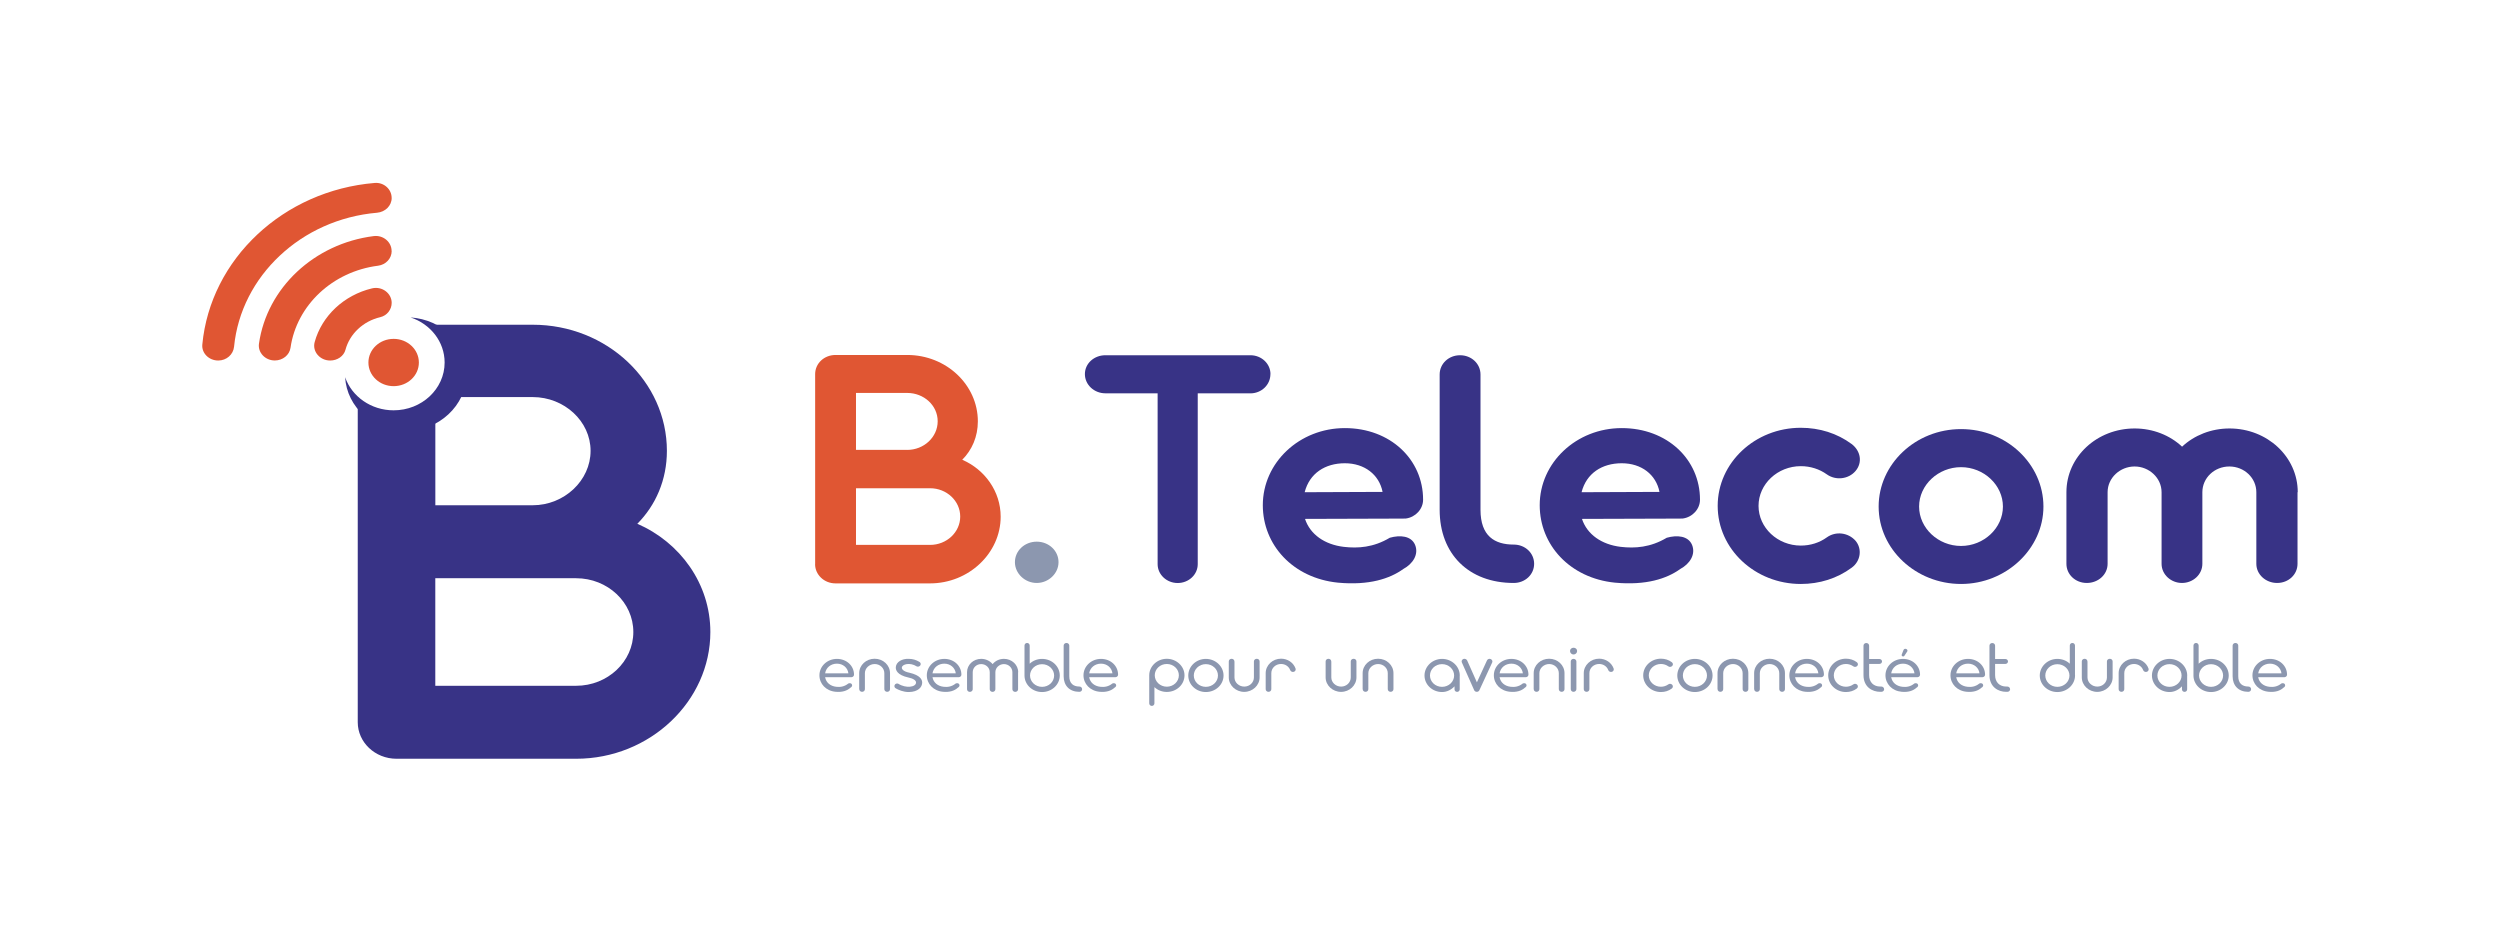 <svg width="754" height="284" viewBox="0 0 754 284" fill="none" xmlns="http://www.w3.org/2000/svg">
<path d="M245.848 170.137V112.841C245.848 109.599 248.567 107.06 251.999 107.06H273.612C285.405 107.06 294.92 116.083 294.92 127.085C294.92 131.7 293.153 135.724 290.213 138.663C296.993 141.601 301.802 148.18 301.802 155.829C301.802 166.816 292.201 175.95 280.494 175.95H251.982C248.533 175.95 245.831 173.299 245.831 170.169L245.848 170.137ZM273.612 135.692C278.625 135.692 282.805 131.86 282.805 127.053C282.805 122.247 278.625 118.51 273.612 118.51H258.167V135.676H273.612V135.692ZM280.511 164.341C285.524 164.341 289.602 160.508 289.602 155.797C289.602 151.086 285.524 147.254 280.511 147.254H258.167V164.325H280.511V164.341Z" fill="#E05633"/>
<path d="M306.1 169.546C306.1 166.112 309.023 163.366 312.676 163.366C316.329 163.366 319.252 166.112 319.252 169.546C319.252 172.979 316.227 175.822 312.676 175.822C309.125 175.822 306.1 172.979 306.1 169.546Z" fill="#8C97AF"/>
<path d="M383.157 112.841C383.157 116.083 380.439 118.638 377.108 118.638H361.238V170.154C361.238 173.299 358.52 175.839 355.189 175.839C351.859 175.839 349.14 173.283 349.14 170.154V118.622H333.372C330.025 118.622 327.204 116.067 327.204 112.825C327.204 109.583 330.025 107.14 333.372 107.14H377.125C380.473 107.14 383.174 109.695 383.174 112.825L383.157 112.841Z" fill="#383386"/>
<path d="M423.343 156.405L393.591 156.501C395.154 161.211 399.538 164.245 405.281 164.932C409.563 165.427 414.252 165.124 419.163 162.185C422.289 161.307 425.637 161.595 426.792 164.341C427.948 167.184 426.163 170.026 423.241 171.607C419.163 174.545 412.91 176.605 403.514 175.727C389.937 174.354 380.864 164.341 380.864 152.365C380.864 139.51 391.925 129.114 405.604 129.114C419.282 129.114 429.205 138.535 429.205 150.704C429.205 153.546 426.911 156.005 423.989 156.389H423.36L423.343 156.405ZM393.489 148.452L416.988 148.356C415.952 143.15 411.551 139.717 405.604 139.717C399.657 139.717 394.95 142.751 393.489 148.452Z" fill="#383386"/>
<path d="M434.2 153.753V112.937C434.2 109.695 436.919 107.14 440.351 107.14C443.784 107.14 446.519 109.695 446.519 112.937V153.753C446.519 161.706 450.801 164.245 456.544 164.245C459.994 164.245 462.695 166.8 462.695 170.042C462.695 173.283 459.977 175.823 456.544 175.823C442.968 175.823 434.2 167.088 434.2 153.738V153.753Z" fill="#383386"/>
<path d="M506.874 156.405L477.121 156.501C478.684 161.211 483.068 164.245 488.811 164.932C493.093 165.427 497.783 165.124 502.694 162.185C505.82 161.307 509.167 161.595 510.323 164.341C511.478 167.184 509.694 170.026 506.772 171.607C502.694 174.545 496.441 176.605 487.044 175.727C473.468 174.354 464.377 164.341 464.377 152.365C464.377 139.51 475.439 129.114 489.117 129.114C502.796 129.114 512.719 138.535 512.719 150.704C512.719 153.546 510.425 156.005 507.502 156.389H506.874V156.405ZM477.002 148.452L500.502 148.356C499.465 143.15 495.081 139.717 489.117 139.717C483.153 139.717 478.464 142.751 477.002 148.452Z" fill="#383386"/>
<path d="M518.054 152.572C518.054 139.525 529.337 129.018 543.117 129.018C548.758 129.018 554.076 130.678 558.46 133.92C561.179 135.98 561.808 139.509 559.616 142.064C557.526 144.523 553.669 145.002 550.95 143.054C548.758 141.489 546.039 140.595 543.117 140.595C536.116 140.595 530.373 145.993 530.373 152.572C530.373 159.151 536.116 164.548 543.117 164.548C546.039 164.548 548.758 163.67 550.95 162.089C553.669 160.125 557.424 160.62 559.616 163.079C561.706 165.539 561.179 169.259 558.46 171.223C554.076 174.465 548.758 176.126 543.117 176.126C529.337 176.126 518.054 165.634 518.054 152.572Z" fill="#383386"/>
<path d="M566.599 152.778C566.599 140.019 577.661 129.416 591.458 129.416C605.255 129.416 616.3 140.019 616.3 152.778C616.3 165.537 605.017 176.125 591.458 176.125C577.899 176.125 566.599 165.729 566.599 152.778ZM604.083 152.778C604.083 146.295 598.34 140.897 591.441 140.897C584.543 140.897 578.799 146.295 578.799 152.778C578.799 159.261 584.543 164.659 591.441 164.659C598.34 164.659 604.083 159.261 604.083 152.778Z" fill="#383386"/>
<path d="M692.932 148.451V170.041C692.932 173.283 690.214 175.822 686.781 175.822C683.349 175.822 680.511 173.267 680.511 170.041V148.451C680.511 144.14 676.858 140.69 672.372 140.69C667.887 140.69 664.233 144.124 664.233 148.451V170.041C664.233 173.283 661.413 175.822 658.082 175.822C654.752 175.822 651.931 173.267 651.931 170.041V148.451C651.931 144.14 648.176 140.69 643.792 140.69C639.409 140.69 635.653 144.124 635.653 148.451V170.041C635.653 173.283 632.833 175.822 629.383 175.822C625.934 175.822 623.233 173.267 623.233 170.041V148.451C623.233 137.752 632.425 129.225 643.809 129.225C649.349 129.225 654.463 131.285 658.116 134.718C661.77 131.285 666.884 129.225 672.423 129.225C683.808 129.225 693 137.768 693 148.451H692.932Z" fill="#383386"/>
<path d="M256.74 204.247H248.856C249.128 205.844 250.419 206.946 252.237 207.137C253.273 207.249 254.582 207.185 255.873 206.131C256.281 205.988 256.74 206.019 256.927 206.403C257.131 206.754 256.927 207.185 256.519 207.393C255.482 208.367 253.936 208.83 252.016 208.638C249.128 208.383 247.139 206.259 247.139 203.672C247.139 200.941 249.484 198.722 252.424 198.722C255.363 198.722 257.572 200.83 257.572 203.48C257.572 203.864 257.267 204.183 256.876 204.231C256.825 204.247 256.791 204.247 256.74 204.247ZM248.856 203.081H255.873C255.686 201.42 254.259 200.159 252.424 200.159C250.589 200.159 249.128 201.341 248.856 203.081Z" fill="#8C97AF"/>
<path d="M259.136 207.857V203.034C259.136 200.607 261.226 198.675 263.791 198.675C266.357 198.675 268.43 200.607 268.43 203.034V207.857C268.43 208.304 268.056 208.655 267.58 208.655C267.105 208.655 266.714 208.304 266.714 207.857V203.034C266.714 201.517 265.423 200.272 263.808 200.272C262.194 200.272 260.852 201.517 260.852 203.034V207.857C260.852 208.304 260.478 208.655 260.002 208.655C259.526 208.655 259.153 208.304 259.153 207.857H259.136Z" fill="#8C97AF"/>
<path d="M270.248 207.649C269.823 207.474 269.636 207.011 269.823 206.611C270.01 206.212 270.503 206.02 270.928 206.212C273.171 207.665 276.263 207.282 276.28 205.861C276.297 205.19 275.38 204.615 273.935 204.328C270.605 203.593 270.078 202.092 270.18 201.166C270.299 199.665 271.998 198.611 274.122 198.707C275.329 198.723 276.297 199.042 277.198 199.569C277.623 199.761 277.809 200.224 277.606 200.607C277.402 201.006 276.909 201.182 276.484 200.99C274.445 199.681 272.1 200.32 271.998 201.31C271.93 201.661 272.253 202.491 274.275 202.891C277.64 203.673 278.132 205.03 278.132 205.877C278.132 207.25 276.892 208.671 274.139 208.719C272.406 208.735 270.962 208.049 270.265 207.665L270.248 207.649Z" fill="#8C97AF"/>
<path d="M289.126 204.247H281.242C281.513 205.844 282.805 206.946 284.623 207.137C285.659 207.249 286.968 207.185 288.259 206.131C288.667 205.988 289.126 206.019 289.313 206.403C289.517 206.754 289.313 207.185 288.905 207.393C287.868 208.367 286.322 208.83 284.402 208.638C281.513 208.383 279.525 206.259 279.525 203.672C279.525 200.941 281.87 198.722 284.81 198.722C287.749 198.722 289.958 200.83 289.958 203.48C289.958 203.864 289.652 204.183 289.262 204.231C289.211 204.247 289.177 204.247 289.126 204.247ZM281.242 203.081H288.259C288.072 201.42 286.645 200.159 284.81 200.159C282.975 200.159 281.513 201.341 281.242 203.081Z" fill="#8C97AF"/>
<path d="M307.052 202.732V207.874C307.052 208.321 306.678 208.672 306.202 208.672C305.727 208.672 305.336 208.321 305.336 207.874V202.732C305.336 201.358 304.163 200.288 302.787 200.288C301.411 200.288 300.204 201.358 300.204 202.732V207.874C300.204 208.321 299.83 208.672 299.355 208.672C298.879 208.672 298.505 208.321 298.505 207.874V202.732C298.505 201.358 297.333 200.288 295.922 200.288C294.512 200.288 293.374 201.358 293.374 202.732V207.874C293.374 208.321 292.966 208.672 292.507 208.672C292.048 208.672 291.658 208.321 291.658 207.874V202.732C291.658 200.496 293.561 198.708 295.939 198.708C297.333 198.708 298.59 199.346 299.372 200.304C300.153 199.33 301.394 198.708 302.804 198.708C305.149 198.708 307.086 200.496 307.086 202.732H307.052Z" fill="#8C97AF"/>
<path d="M319.626 203.737C319.626 206.468 317.247 208.72 314.291 208.72C311.334 208.72 308.989 206.468 308.989 203.737V194.699C308.989 194.252 309.346 193.917 309.771 193.917C310.196 193.917 310.552 194.252 310.552 194.699V200.176C311.521 199.266 312.829 198.723 314.291 198.723C317.247 198.723 319.626 200.959 319.626 203.737ZM317.927 203.737C317.927 201.869 316.313 200.32 314.291 200.32C312.269 200.32 310.654 201.853 310.654 203.737C310.654 205.622 312.286 207.155 314.291 207.155C316.296 207.155 317.927 205.638 317.927 203.737Z" fill="#8C97AF"/>
<path d="M320.798 203.961V194.699C320.798 194.284 321.172 193.917 321.648 193.917C322.124 193.917 322.497 194.268 322.497 194.699V203.961C322.497 206.085 323.687 207.059 325.539 207.059C326.015 207.059 326.371 207.41 326.371 207.857C326.371 208.305 326.015 208.656 325.539 208.656C322.599 208.656 320.798 206.819 320.798 203.961Z" fill="#8C97AF"/>
<path d="M336.38 204.247H328.495C328.767 205.844 330.059 206.946 331.877 207.137C332.913 207.249 334.222 207.185 335.513 206.131C335.921 205.988 336.38 206.019 336.566 206.403C336.77 206.754 336.566 207.185 336.159 207.393C335.122 208.367 333.576 208.83 331.656 208.638C328.767 208.383 326.779 206.259 326.779 203.672C326.779 200.941 329.124 198.722 332.064 198.722C335.003 198.722 337.212 200.83 337.212 203.48C337.212 203.864 336.906 204.183 336.515 204.231C336.464 204.247 336.431 204.247 336.38 204.247ZM328.495 203.081H335.513C335.326 201.42 333.899 200.159 332.064 200.159C330.229 200.159 328.767 201.341 328.495 203.081Z" fill="#8C97AF"/>
<path d="M357.245 203.674C357.245 206.452 354.867 208.688 351.91 208.688C350.449 208.688 349.14 208.145 348.172 207.235V212.121C348.172 212.568 347.815 212.904 347.39 212.904C346.965 212.904 346.609 212.568 346.609 212.121V203.674C346.609 200.943 349.004 198.691 351.91 198.691C354.816 198.691 357.245 200.943 357.245 203.674ZM355.546 203.674C355.546 201.805 353.932 200.256 351.91 200.256C349.888 200.256 348.274 201.789 348.274 203.674C348.274 205.558 349.905 207.107 351.91 207.107C353.915 207.107 355.546 205.574 355.546 203.674Z" fill="#8C97AF"/>
<path d="M358.384 203.736C358.384 200.973 360.763 198.722 363.685 198.722C366.608 198.722 369.021 200.973 369.021 203.736C369.021 206.499 366.625 208.718 363.685 208.718C360.746 208.718 358.384 206.483 358.384 203.736ZM367.338 203.736C367.338 201.836 365.707 200.303 363.685 200.303C361.663 200.303 360.049 201.836 360.049 203.736C360.049 205.636 361.68 207.153 363.685 207.153C365.69 207.153 367.338 205.62 367.338 203.736Z" fill="#8C97AF"/>
<path d="M372.317 199.49V204.312C372.317 205.83 373.642 207.075 375.273 207.075C376.905 207.075 378.179 205.83 378.179 204.312V199.49C378.179 199.027 378.553 198.691 379.046 198.691C379.538 198.691 379.895 199.027 379.895 199.49V204.312C379.895 206.708 377.788 208.672 375.256 208.672C372.725 208.672 370.601 206.708 370.601 204.312V199.49C370.601 199.027 370.975 198.691 371.45 198.691C371.926 198.691 372.3 199.027 372.3 199.49H372.317Z" fill="#8C97AF"/>
<path d="M381.73 207.856V203.018C381.73 200.622 383.82 198.658 386.369 198.658C388.34 198.658 390.09 199.84 390.736 201.612C390.889 202.028 390.668 202.491 390.226 202.618C389.784 202.762 389.292 202.539 389.122 202.107C388.714 200.99 387.626 200.255 386.369 200.255C384.738 200.255 383.43 201.469 383.43 203.018V207.856C383.43 208.303 383.056 208.655 382.58 208.655C382.104 208.655 381.73 208.303 381.73 207.856Z" fill="#8C97AF"/>
<path d="M401.525 199.49V204.312C401.525 205.83 402.851 207.075 404.482 207.075C406.113 207.075 407.388 205.83 407.388 204.312V199.49C407.388 199.027 407.761 198.691 408.254 198.691C408.747 198.691 409.104 199.027 409.104 199.49V204.312C409.104 206.708 406.997 208.672 404.465 208.672C401.933 208.672 399.809 206.708 399.809 204.312V199.49C399.809 199.027 400.183 198.691 400.659 198.691C401.135 198.691 401.508 199.027 401.508 199.49H401.525Z" fill="#8C97AF"/>
<path d="M410.973 207.857V203.034C410.973 200.607 413.063 198.675 415.628 198.675C418.194 198.675 420.267 200.607 420.267 203.034V207.857C420.267 208.304 419.893 208.655 419.418 208.655C418.942 208.655 418.551 208.304 418.551 207.857V203.034C418.551 201.517 417.243 200.272 415.645 200.272C414.048 200.272 412.689 201.517 412.689 203.034V207.857C412.689 208.304 412.315 208.655 411.839 208.655C411.364 208.655 410.99 208.304 410.99 207.857H410.973Z" fill="#8C97AF"/>
<path d="M440.249 203.816V207.92C440.249 208.335 439.893 208.67 439.468 208.67C439.026 208.67 438.686 208.335 438.686 207.92V206.994C437.752 207.984 436.443 208.718 434.931 208.718C431.992 208.718 429.63 206.483 429.63 203.736C429.63 200.989 432.009 198.722 434.931 198.722C437.854 198.722 440.266 200.973 440.266 203.736V203.816H440.249ZM438.567 203.736C438.567 201.836 436.936 200.303 434.914 200.303C432.892 200.303 431.278 201.836 431.278 203.736C431.278 205.636 432.909 207.153 434.914 207.153C436.919 207.153 438.567 205.62 438.567 203.736Z" fill="#8C97AF"/>
<path d="M444.616 208.177L440.895 199.793C440.708 199.394 440.912 198.931 441.371 198.739C441.796 198.595 442.289 198.787 442.492 199.186L445.432 205.797L448.474 199.186C448.66 198.771 449.17 198.579 449.595 198.771C450.02 198.947 450.241 199.426 450.037 199.825L446.18 208.177C446.044 208.464 445.755 208.656 445.398 208.656C445.058 208.656 444.752 208.464 444.616 208.177Z" fill="#8C97AF"/>
<path d="M460.164 204.247H452.28C452.551 205.844 453.843 206.946 455.661 207.137C456.697 207.249 458.006 207.185 459.28 206.131C459.688 205.988 460.147 206.019 460.334 206.403C460.537 206.754 460.334 207.185 459.926 207.393C458.889 208.367 457.343 208.83 455.423 208.638C452.534 208.383 450.546 206.259 450.546 203.672C450.546 200.941 452.891 198.722 455.831 198.722C458.77 198.722 460.979 200.83 460.979 203.48C460.979 203.864 460.673 204.183 460.283 204.231C460.232 204.247 460.198 204.247 460.147 204.247H460.164ZM452.28 203.081H459.297C459.11 201.42 457.683 200.159 455.848 200.159C454.013 200.159 452.551 201.341 452.28 203.081Z" fill="#8C97AF"/>
<path d="M462.56 207.857V203.034C462.56 200.607 464.65 198.675 467.215 198.675C469.781 198.675 471.854 200.607 471.854 203.034V207.857C471.854 208.304 471.48 208.655 471.004 208.655C470.529 208.655 470.138 208.304 470.138 207.857V203.034C470.138 201.517 468.829 200.272 467.232 200.272C465.635 200.272 464.276 201.517 464.276 203.034V207.857C464.276 208.304 463.902 208.655 463.426 208.655C462.95 208.655 462.577 208.304 462.577 207.857H462.56Z" fill="#8C97AF"/>
<path d="M473.519 196.343C473.519 195.768 473.995 195.353 474.59 195.353C475.184 195.353 475.66 195.768 475.66 196.343C475.66 196.918 475.184 197.397 474.59 197.397C473.995 197.397 473.519 196.918 473.519 196.343ZM473.74 207.857V199.505C473.74 199.058 474.097 198.707 474.573 198.707C475.048 198.707 475.439 199.058 475.439 199.505V207.857C475.439 208.304 475.031 208.655 474.573 208.655C474.114 208.655 473.74 208.304 473.74 207.857Z" fill="#8C97AF"/>
<path d="M477.665 207.856V203.018C477.665 200.622 479.755 198.658 482.304 198.658C484.275 198.658 486.025 199.84 486.671 201.612C486.824 202.028 486.603 202.491 486.161 202.618C485.719 202.762 485.226 202.539 485.057 202.107C484.649 200.99 483.561 200.255 482.304 200.255C480.673 200.255 479.364 201.469 479.364 203.018V207.856C479.364 208.303 478.991 208.655 478.515 208.655C478.039 208.655 477.665 208.303 477.665 207.856Z" fill="#8C97AF"/>
<path d="M495.591 203.688C495.591 200.91 497.987 198.658 500.944 198.658C502.15 198.658 503.272 199.01 504.206 199.712C504.58 199.984 504.682 200.495 504.359 200.83C504.07 201.165 503.526 201.245 503.17 200.974C502.524 200.511 501.759 200.255 500.927 200.255C498.905 200.255 497.273 201.788 497.273 203.688C497.273 205.589 498.905 207.122 500.927 207.122C501.759 207.122 502.524 206.866 503.17 206.403C503.526 206.132 504.07 206.196 504.359 206.547C504.648 206.882 504.58 207.393 504.206 207.665C503.272 208.367 502.15 208.719 500.944 208.719C497.987 208.719 495.591 206.467 495.591 203.688Z" fill="#8C97AF"/>
<path d="M505.871 203.736C505.871 200.973 508.25 198.722 511.173 198.722C514.095 198.722 516.508 200.973 516.508 203.736C516.508 206.499 514.112 208.718 511.173 208.718C508.233 208.718 505.871 206.483 505.871 203.736ZM514.826 203.736C514.826 201.836 513.195 200.303 511.173 200.303C509.151 200.303 507.553 201.836 507.553 203.736C507.553 205.636 509.185 207.153 511.173 207.153C513.161 207.153 514.826 205.62 514.826 203.736Z" fill="#8C97AF"/>
<path d="M518.003 207.857V203.034C518.003 200.607 520.093 198.675 522.659 198.675C525.225 198.675 527.298 200.607 527.298 203.034V207.857C527.298 208.304 526.924 208.655 526.448 208.655C525.972 208.655 525.581 208.304 525.581 207.857V203.034C525.581 201.517 524.273 200.272 522.676 200.272C521.079 200.272 519.719 201.517 519.719 203.034V207.857C519.719 208.304 519.345 208.655 518.87 208.655C518.394 208.655 518.02 208.304 518.02 207.857H518.003Z" fill="#8C97AF"/>
<path d="M529.048 207.857V203.034C529.048 200.607 531.138 198.675 533.704 198.675C536.269 198.675 538.342 200.607 538.342 203.034V207.857C538.342 208.304 537.968 208.655 537.493 208.655C537.017 208.655 536.626 208.304 536.626 207.857V203.034C536.626 201.517 535.318 200.272 533.721 200.272C532.123 200.272 530.764 201.517 530.764 203.034V207.857C530.764 208.304 530.39 208.655 529.914 208.655C529.439 208.655 529.065 208.304 529.065 207.857H529.048Z" fill="#8C97AF"/>
<path d="M549.285 204.247H541.401C541.672 205.844 542.964 206.946 544.782 207.137C545.818 207.249 547.127 207.185 548.418 206.131C548.826 205.988 549.285 206.019 549.472 206.403C549.675 206.754 549.472 207.185 549.064 207.393C548.027 208.367 546.481 208.83 544.561 208.638C541.672 208.383 539.667 206.259 539.667 203.672C539.667 200.941 542.012 198.722 544.952 198.722C547.891 198.722 550.1 200.83 550.1 203.48C550.1 203.864 549.777 204.183 549.404 204.231C549.353 204.247 549.319 204.247 549.268 204.247H549.285ZM541.401 203.081H548.418C548.231 201.42 546.804 200.159 544.969 200.159C543.134 200.159 541.672 201.341 541.401 203.081Z" fill="#8C97AF"/>
<path d="M551.392 203.688C551.392 200.91 553.788 198.658 556.744 198.658C557.951 198.658 559.072 199.01 560.007 199.712C560.38 199.984 560.482 200.495 560.16 200.83C559.871 201.165 559.327 201.245 558.97 200.974C558.324 200.511 557.56 200.255 556.727 200.255C554.705 200.255 553.074 201.788 553.074 203.688C553.074 205.589 554.705 207.122 556.727 207.122C557.56 207.122 558.324 206.866 558.97 206.403C559.327 206.132 559.871 206.196 560.16 206.547C560.448 206.882 560.38 207.393 560.007 207.665C559.072 208.367 557.951 208.719 556.744 208.719C553.788 208.719 551.392 206.467 551.392 203.688Z" fill="#8C97AF"/>
<path d="M568.265 207.858C568.265 208.305 567.891 208.656 567.415 208.656H567.075C564.696 208.656 562.029 207.219 562.029 203.61V194.731C562.029 194.284 562.402 193.933 562.878 193.933C563.354 193.933 563.728 194.284 563.728 194.731V198.755H566.837C567.262 198.755 567.619 199.091 567.619 199.49C567.619 199.905 567.262 200.24 566.837 200.24H563.728V203.61C563.728 205.814 565.138 207.059 567.058 207.059H567.398C567.874 207.059 568.248 207.41 568.248 207.858H568.265Z" fill="#8C97AF"/>
<path d="M578.273 204.248H570.388C570.66 205.845 571.952 206.947 573.77 207.138C574.806 207.25 576.115 207.186 577.389 206.132C577.797 205.989 578.256 206.021 578.442 206.404C578.646 206.755 578.442 207.186 578.035 207.394C576.998 208.368 575.452 208.831 573.532 208.64C570.643 208.384 568.655 206.26 568.655 203.673C568.655 200.942 571 198.723 573.94 198.723C576.879 198.723 579.088 200.831 579.088 203.482C579.088 203.865 578.782 204.184 578.391 204.232C578.341 204.248 578.307 204.248 578.256 204.248H578.273ZM570.388 203.082H577.406C577.219 201.422 575.792 200.16 573.957 200.16C572.122 200.16 570.66 201.342 570.388 203.082ZM573.549 197.445L574.093 196.056C574.381 195.305 575.588 195.785 575.231 196.471L574.364 197.781C574.127 198.196 573.379 197.924 573.566 197.445H573.549Z" fill="#8C97AF"/>
<path d="M597.881 204.247H589.997C590.269 205.844 591.56 206.946 593.378 207.137C594.415 207.249 595.723 207.185 596.997 206.131C597.405 205.988 597.864 206.019 598.051 206.403C598.255 206.754 598.051 207.185 597.643 207.393C596.607 208.367 595.06 208.83 593.14 208.638C590.252 208.383 588.264 206.259 588.264 203.672C588.264 200.941 590.609 198.722 593.548 198.722C596.488 198.722 598.697 200.83 598.697 203.48C598.697 203.864 598.391 204.183 598 204.231C597.949 204.247 597.915 204.247 597.864 204.247H597.881ZM589.997 203.081H597.014C596.827 201.42 595.4 200.159 593.565 200.159C591.73 200.159 590.269 201.341 589.997 203.081Z" fill="#8C97AF"/>
<path d="M606.258 207.858C606.258 208.305 605.884 208.656 605.408 208.656H605.068C602.69 208.656 600.022 207.219 600.022 203.61V194.731C600.022 194.284 600.396 193.933 600.871 193.933C601.347 193.933 601.721 194.284 601.721 194.731V198.755H604.831C605.255 198.755 605.612 199.091 605.612 199.49C605.612 199.905 605.255 200.24 604.831 200.24H601.721V203.61C601.721 205.814 603.131 207.059 605.051 207.059H605.391C605.867 207.059 606.241 207.41 606.241 207.858H606.258Z" fill="#8C97AF"/>
<path d="M625.832 203.61V203.737C625.832 206.468 623.436 208.72 620.497 208.72C617.557 208.72 615.195 206.468 615.195 203.737C615.195 201.007 617.574 198.723 620.497 198.723C621.958 198.723 623.301 199.266 624.252 200.176V194.699C624.252 194.252 624.592 193.917 625.034 193.917C625.458 193.917 625.815 194.252 625.815 194.699V203.61H625.832ZM624.15 203.737C624.15 201.869 622.519 200.32 620.497 200.32C618.475 200.32 616.861 201.853 616.861 203.737C616.861 205.622 618.492 207.155 620.497 207.155C622.502 207.155 624.15 205.638 624.15 203.737Z" fill="#8C97AF"/>
<path d="M629.587 199.49V204.312C629.587 205.83 630.913 207.075 632.544 207.075C634.175 207.075 635.449 205.83 635.449 204.312V199.49C635.449 199.027 635.823 198.691 636.316 198.691C636.809 198.691 637.166 199.027 637.166 199.49V204.312C637.166 206.708 635.059 208.672 632.527 208.672C629.995 208.672 627.871 206.708 627.871 204.312V199.49C627.871 199.027 628.245 198.691 628.721 198.691C629.196 198.691 629.57 199.027 629.57 199.49H629.587Z" fill="#8C97AF"/>
<path d="M638.984 207.856V203.018C638.984 200.622 641.074 198.658 643.622 198.658C645.593 198.658 647.344 199.84 647.989 201.612C648.142 202.028 647.921 202.491 647.479 202.618C647.038 202.762 646.545 202.539 646.375 202.107C645.967 200.99 644.88 200.255 643.622 200.255C641.991 200.255 640.683 201.469 640.683 203.018V207.856C640.683 208.303 640.309 208.655 639.833 208.655C639.357 208.655 638.984 208.303 638.984 207.856Z" fill="#8C97AF"/>
<path d="M659.646 203.816V207.92C659.646 208.335 659.289 208.67 658.864 208.67C658.422 208.67 658.082 208.335 658.082 207.92V206.994C657.148 207.984 655.839 208.718 654.327 208.718C651.388 208.718 649.026 206.483 649.026 203.736C649.026 200.989 651.405 198.722 654.327 198.722C657.25 198.722 659.663 200.973 659.663 203.736V203.816H659.646ZM657.963 203.736C657.963 201.836 656.332 200.303 654.31 200.303C652.288 200.303 650.674 201.836 650.674 203.736C650.674 205.636 652.305 207.153 654.31 207.153C656.315 207.153 657.963 205.62 657.963 203.736Z" fill="#8C97AF"/>
<path d="M672.185 203.737C672.185 206.468 669.807 208.72 666.85 208.72C663.893 208.72 661.549 206.468 661.549 203.737V194.699C661.549 194.252 661.905 193.917 662.33 193.917C662.755 193.917 663.112 194.252 663.112 194.699V200.176C664.08 199.266 665.389 198.723 666.85 198.723C669.807 198.723 672.185 200.959 672.185 203.737ZM670.486 203.737C670.486 201.869 668.872 200.32 666.85 200.32C664.828 200.32 663.231 201.853 663.231 203.737C663.231 205.622 664.862 207.155 666.85 207.155C668.838 207.155 670.486 205.638 670.486 203.737Z" fill="#8C97AF"/>
<path d="M673.358 203.961V194.699C673.358 194.284 673.732 193.917 674.208 193.917C674.683 193.917 675.057 194.268 675.057 194.699V203.961C675.057 206.085 676.247 207.059 678.099 207.059C678.574 207.059 678.931 207.41 678.931 207.857C678.931 208.305 678.574 208.656 678.099 208.656C675.159 208.656 673.358 206.819 673.358 203.961Z" fill="#8C97AF"/>
<path d="M688.956 204.247H681.072C681.344 205.844 682.635 206.946 684.453 207.137C685.49 207.249 686.798 207.185 688.073 206.131C688.48 205.988 688.939 206.019 689.126 206.403C689.33 206.754 689.126 207.185 688.718 207.393C687.682 208.367 686.136 208.83 684.216 208.638C681.327 208.383 679.339 206.259 679.339 203.672C679.339 200.941 681.684 198.722 684.623 198.722C687.563 198.722 689.772 200.83 689.772 203.48C689.772 203.864 689.466 204.183 689.075 204.231C689.024 204.247 688.99 204.247 688.939 204.247H688.956ZM681.072 203.081H688.09C687.903 201.42 686.475 200.159 684.64 200.159C682.805 200.159 681.344 201.341 681.072 203.081Z" fill="#8C97AF"/>
<path fill-rule="evenodd" clip-rule="evenodd" d="M123.876 95.752C129.835 97.736 134.099 103.066 134.099 109.34C134.099 117.302 127.207 123.751 118.722 123.751C111.888 123.751 106.087 119.568 104.091 113.766C104.594 122.82 112.591 130.012 122.383 130.012C132.175 130.012 140.704 122.321 140.704 112.849C140.704 103.376 133.309 96.454 123.891 95.739L123.876 95.752Z" fill="#383386"/>
<path d="M118.133 59.684C118.133 62.045 116.195 63.947 113.697 64.163C102.297 65.148 92.045 69.912 84.392 77.104C76.725 84.282 71.643 93.89 70.595 104.563C70.365 106.911 68.326 108.733 65.828 108.733H65.799C63.028 108.733 60.774 106.52 61.018 103.916C62.239 91.016 68.355 79.398 77.601 70.735C86.848 62.058 99.239 56.324 113.008 55.177C115.779 54.947 118.119 57.066 118.119 59.67L118.133 59.684Z" fill="#E05633"/>
<path d="M118.133 75.701C118.133 77.941 116.382 79.843 114.027 80.14C107.193 81.004 101.048 83.986 96.381 88.344C91.729 92.716 88.542 98.464 87.623 104.874C87.307 107.087 85.268 108.719 82.899 108.719H82.871C79.985 108.719 77.716 106.331 78.104 103.646C79.31 95.239 83.474 87.696 89.576 81.975C95.692 76.254 103.732 72.341 112.706 71.207C115.563 70.843 118.105 72.975 118.105 75.687L118.133 75.701Z" fill="#E05633"/>
<path d="M118.133 91.341C118.133 93.338 116.755 95.173 114.687 95.659C112.117 96.266 109.82 97.507 107.997 99.221C106.173 100.934 104.838 103.08 104.192 105.495C103.675 107.438 101.722 108.734 99.597 108.734H99.569C96.468 108.734 94.127 105.995 94.903 103.174C95.979 99.221 98.205 95.672 101.191 92.865C104.192 90.059 107.982 87.981 112.218 86.969C115.219 86.254 118.133 88.439 118.133 91.354V91.341Z" fill="#E05633"/>
<path fill-rule="evenodd" clip-rule="evenodd" d="M118.722 116.465C122.929 116.465 126.332 113.281 126.332 109.341C126.332 105.401 122.929 102.203 118.722 102.203C114.515 102.203 111.112 105.387 111.112 109.341C111.112 113.294 114.515 116.465 118.722 116.465Z" fill="#E05633"/>
<path d="M192.205 157.985C197.761 152.386 201.135 144.748 201.135 135.977C201.135 115.089 183.073 97.939 160.661 97.939H131.328C134.874 100.948 137.114 105.279 137.114 110.124C137.114 113.726 135.865 117.059 133.769 119.758H160.661C170.18 119.758 178.12 127.031 178.12 135.977C178.12 144.924 170.18 152.386 160.661 152.386H131.299V122.322C128.212 124.926 124.135 126.518 119.67 126.518C115.204 126.518 110.997 124.872 107.896 122.2V217.843C107.896 223.807 113.051 228.84 119.598 228.84H173.77C195.995 228.84 214.244 211.501 214.244 190.613C214.244 176.067 205.113 163.572 192.219 157.972L192.205 157.985ZM173.755 206.846H131.285V174.394H173.755C183.274 174.394 191.013 181.667 191.013 190.613C191.013 199.559 183.274 206.832 173.755 206.832V206.846Z" fill="#383386"/>
</svg>

